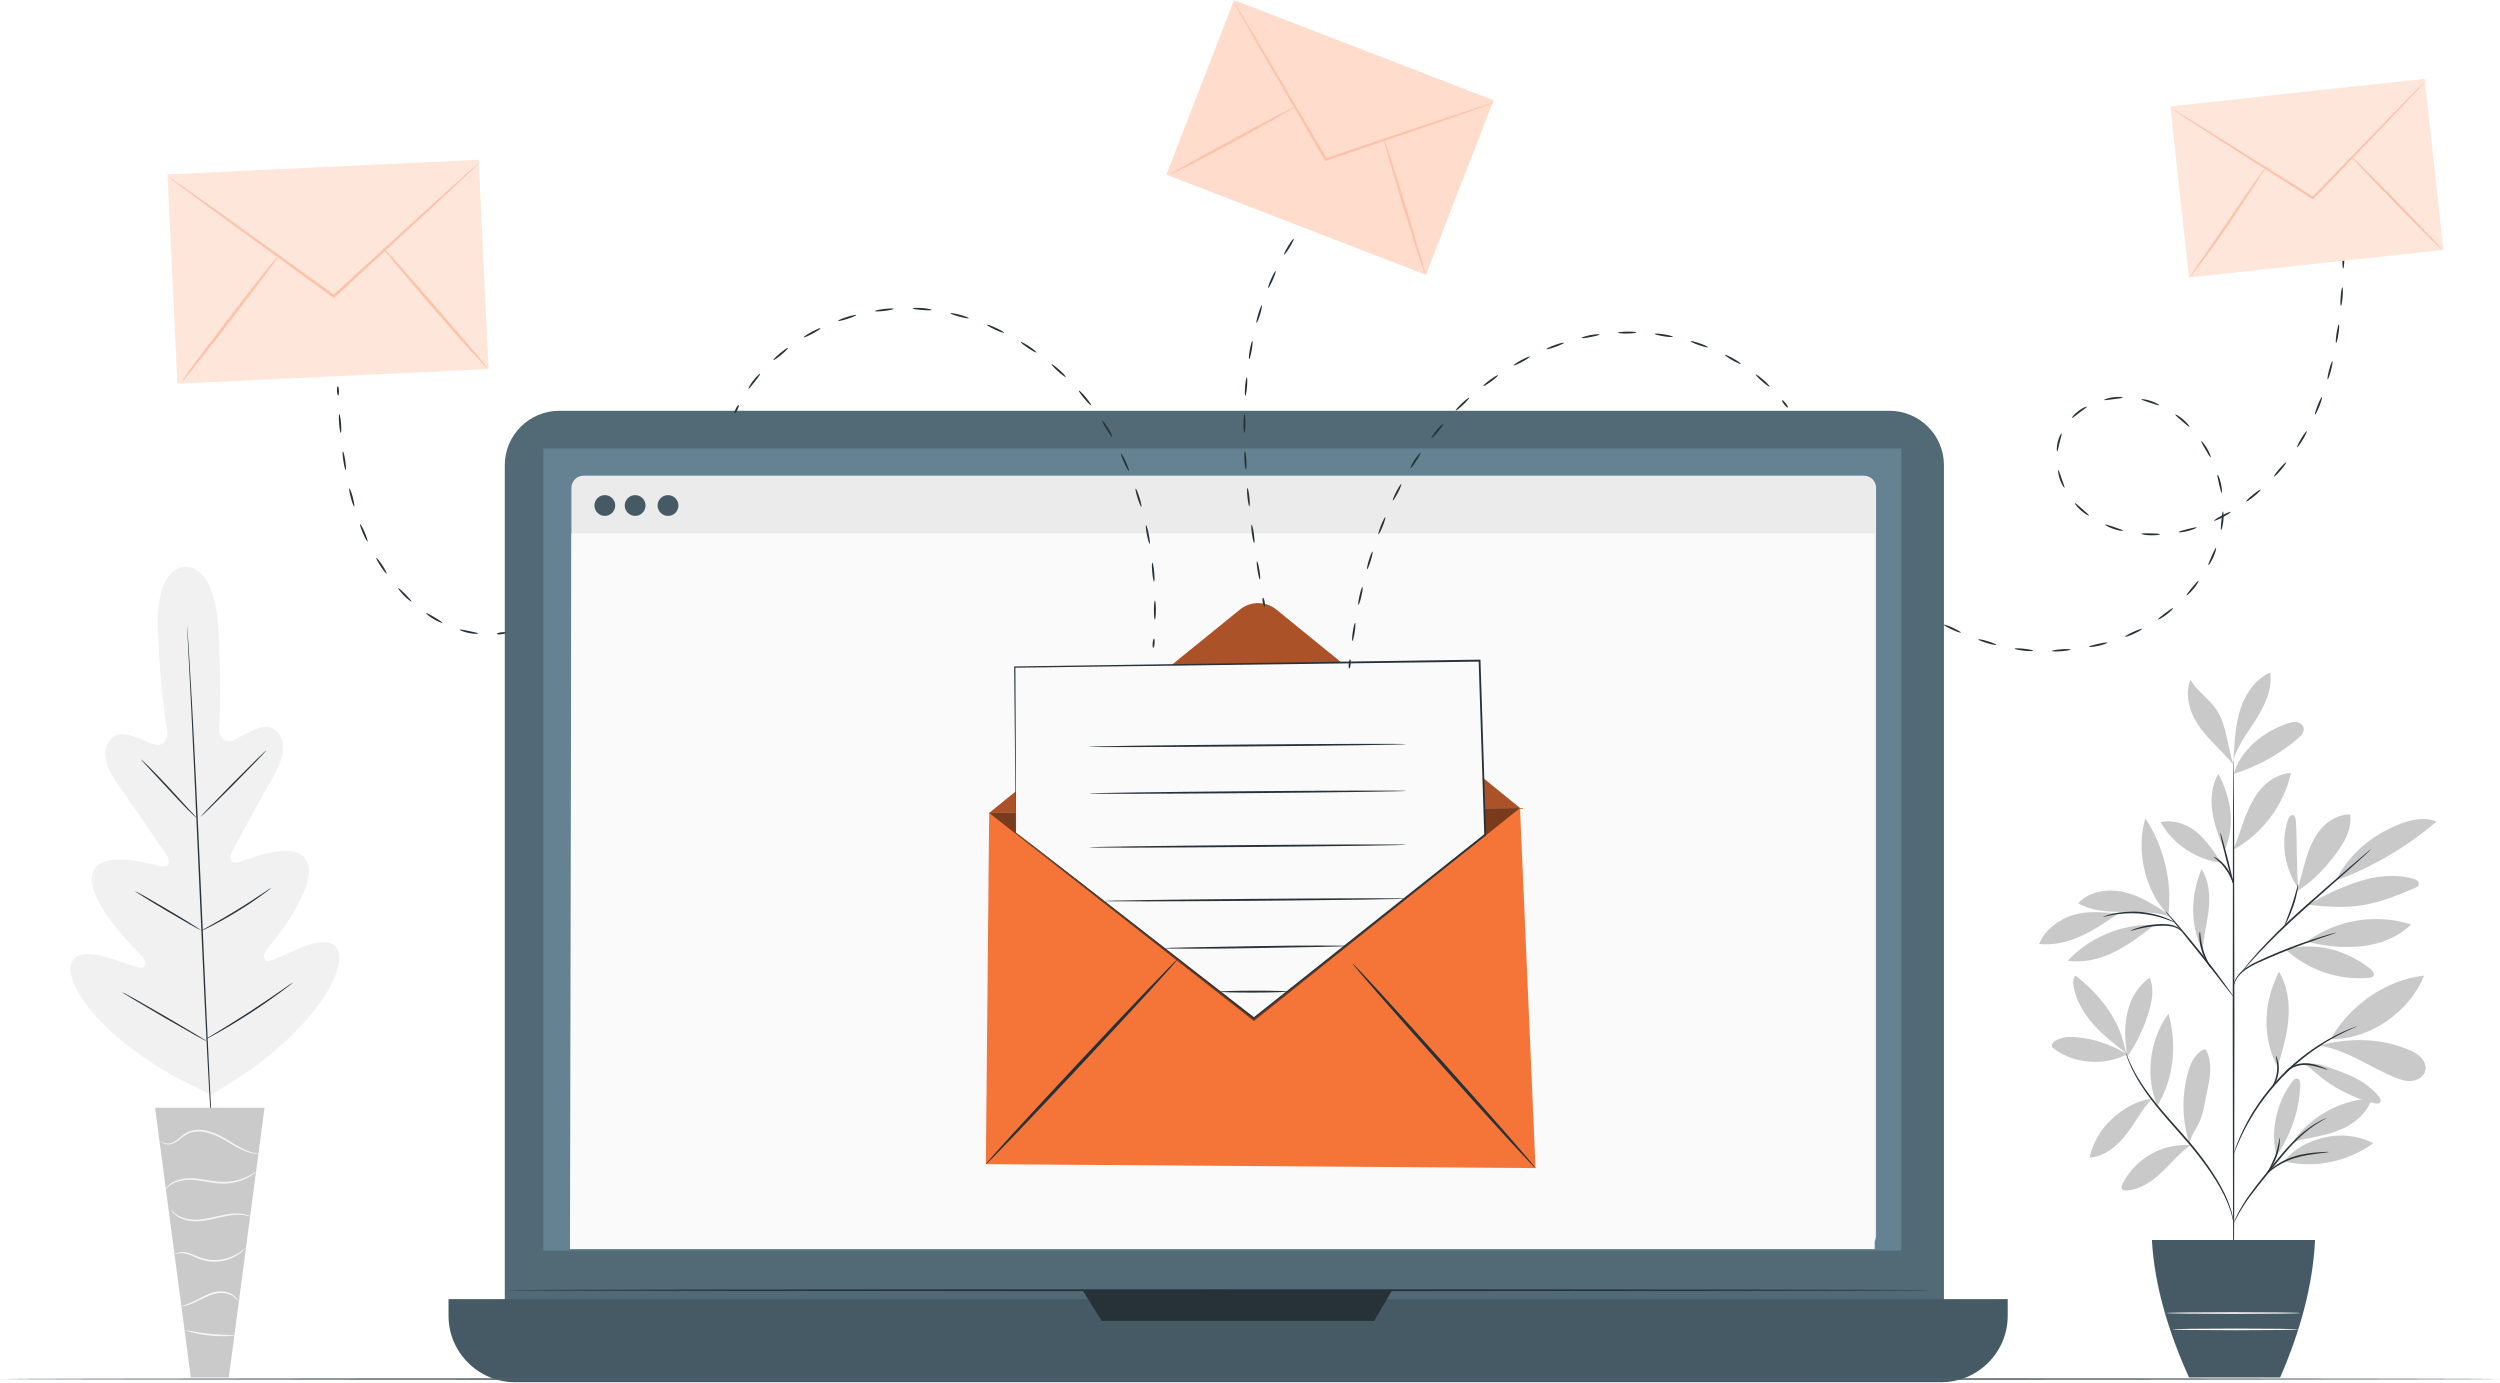 <svg width="461" height="255" viewBox="0 0 461 255" fill="none" xmlns="http://www.w3.org/2000/svg">
<path d="M34.083 104.538C34.083 104.538 28.616 104.145 29.12 116.376C29.624 128.608 30.873 135.13 30.873 135.13C30.873 135.13 30.715 137.843 28.61 137.313C26.505 136.782 22.543 134.138 20.59 136.114C18.561 138.16 19.285 141.3 21.97 144.999C24.662 148.697 30.259 157.01 30.763 157.767C31.26 158.504 31.453 159.895 29.962 159.764C28.471 159.633 18.395 156.224 17.063 161.094C15.731 165.963 24.924 175.033 25.911 176.045C26.898 177.058 26.953 177.691 26.553 178.304C26.152 178.917 22.874 177.45 19.969 176.603C17.063 175.749 13.543 175.274 13.012 178.146C12.48 181.018 16.525 189.427 31.688 198.256L38.983 201.892L45.884 197.498C60.088 187.195 63.269 178.428 62.455 175.625C61.634 172.822 58.183 173.648 55.381 174.785C52.579 175.921 49.459 177.705 49.004 177.14C48.541 176.569 48.535 175.928 49.411 174.826C50.288 173.724 58.528 163.779 56.713 159.069C54.898 154.358 45.215 158.752 43.745 159.034C42.275 159.317 42.33 157.919 42.751 157.127C43.179 156.328 47.913 147.492 50.218 143.545C52.524 139.599 52.931 136.404 50.702 134.572C48.555 132.802 44.883 135.825 42.841 136.562C40.798 137.299 40.37 134.62 40.37 134.62C40.37 134.62 40.963 128.008 40.239 115.791C39.514 103.567 33.986 104.551 33.986 104.551" fill="#F1F1F1"/>
<path d="M34.518 115.495C34.518 115.495 34.531 115.584 34.545 115.75C34.559 115.929 34.58 116.177 34.6 116.5C34.649 117.175 34.711 118.146 34.794 119.386C34.959 121.893 35.173 125.529 35.422 130.019C35.919 139 36.505 151.41 37.106 165.116C37.706 178.828 38.258 191.238 38.707 200.218C38.935 204.702 39.121 208.331 39.252 210.852C39.314 212.099 39.362 213.07 39.397 213.745C39.411 214.068 39.418 214.316 39.425 214.495C39.425 214.667 39.425 214.75 39.425 214.75C39.425 214.75 39.411 214.66 39.397 214.495C39.383 214.316 39.362 214.068 39.342 213.745C39.294 213.07 39.231 212.099 39.149 210.859C38.983 208.352 38.769 204.716 38.52 200.225C38.024 191.245 37.437 178.834 36.837 165.122C36.236 151.417 35.684 139.007 35.235 130.026C35.008 125.543 34.821 121.913 34.69 119.393C34.628 118.146 34.58 117.175 34.545 116.5C34.531 116.177 34.525 115.929 34.518 115.75C34.518 115.577 34.518 115.495 34.518 115.495Z" fill="#263238"/>
<path d="M25.98 140.026C25.98 140.026 26.153 140.15 26.436 140.405C26.719 140.66 27.112 141.039 27.595 141.514C28.555 142.464 29.852 143.814 31.253 145.329C32.627 146.824 33.862 148.18 34.821 149.227C35.249 149.689 35.608 150.081 35.905 150.405C36.16 150.68 36.298 150.839 36.285 150.853C36.271 150.866 36.112 150.735 35.829 150.481C35.546 150.226 35.153 149.847 34.676 149.365C33.724 148.401 32.447 147.037 31.046 145.522C29.666 144.034 28.417 142.691 27.451 141.652C27.023 141.19 26.657 140.804 26.36 140.481C26.105 140.205 25.967 140.04 25.98 140.026Z" fill="#263238"/>
<path d="M37.002 150.612C36.947 150.556 39.617 147.767 42.958 144.386C46.305 140.997 49.059 138.304 49.114 138.353C49.169 138.408 46.505 141.197 43.158 144.579C39.811 147.96 37.057 150.66 37.002 150.612Z" fill="#263238"/>
<path d="M36.975 171.706C36.975 171.706 37.147 171.576 37.485 171.383C37.872 171.162 38.348 170.901 38.914 170.584C40.115 169.909 41.778 168.972 43.572 167.87C45.367 166.775 46.961 165.728 48.107 164.957C48.645 164.599 49.094 164.296 49.467 164.048C49.791 163.835 49.97 163.724 49.984 163.745C49.998 163.766 49.832 163.903 49.529 164.138C49.225 164.379 48.776 164.716 48.217 165.116C47.099 165.928 45.519 167.003 43.711 168.104C41.909 169.206 40.232 170.122 39.004 170.756C38.389 171.073 37.886 171.314 37.534 171.479C37.182 171.644 36.981 171.72 36.975 171.706Z" fill="#263238"/>
<path d="M24.89 164.324C24.89 164.324 25.076 164.392 25.394 164.558C25.711 164.723 26.16 164.978 26.719 165.288C27.83 165.914 29.355 166.803 31.025 167.795C32.703 168.786 34.207 169.702 35.291 170.377C35.836 170.715 36.271 170.99 36.567 171.19C36.864 171.39 37.023 171.5 37.016 171.52C37.009 171.534 36.83 171.452 36.512 171.286C36.195 171.121 35.746 170.866 35.187 170.556C34.076 169.93 32.551 169.041 30.881 168.049C29.203 167.058 27.699 166.142 26.615 165.467C26.07 165.129 25.635 164.854 25.338 164.654C25.042 164.454 24.883 164.344 24.89 164.324Z" fill="#263238"/>
<path d="M22.494 182.939C22.494 182.939 22.729 183.035 23.136 183.249C23.585 183.497 24.158 183.807 24.834 184.186C26.263 184.984 28.223 186.107 30.383 187.36C32.543 188.614 34.489 189.764 35.89 190.604C36.553 191.011 37.105 191.348 37.547 191.617C37.933 191.858 38.14 192.002 38.133 192.023C38.127 192.037 37.899 191.927 37.492 191.713C37.043 191.465 36.47 191.155 35.794 190.776C34.365 189.978 32.405 188.855 30.245 187.602C28.085 186.348 26.138 185.198 24.737 184.358C24.075 183.951 23.523 183.614 23.081 183.345C22.695 183.104 22.487 182.96 22.494 182.939Z" fill="#263238"/>
<path d="M37.816 191.699C37.816 191.699 38.031 191.534 38.452 191.272C38.914 190.99 39.514 190.632 40.225 190.198C41.723 189.289 43.786 188.022 46.023 186.568C48.266 185.115 50.26 183.745 51.696 182.746C52.379 182.271 52.952 181.872 53.4 181.562C53.808 181.286 54.035 181.142 54.042 181.155C54.056 181.169 53.849 181.348 53.462 181.651C53.076 181.954 52.517 182.388 51.806 182.905C50.398 183.945 48.417 185.343 46.167 186.803C43.925 188.263 41.84 189.502 40.315 190.37C39.549 190.804 38.928 191.141 38.493 191.369C38.058 191.596 37.816 191.713 37.803 191.699H37.816Z" fill="#263238"/>
<path d="M48.776 204.261H28.596L35.187 254.013H42.192L48.776 204.261Z" fill="#CACACA"/>
<path d="M29.645 210.377C29.645 210.377 29.665 210.446 29.755 210.556C29.838 210.659 29.997 210.797 30.245 210.9C30.721 211.107 31.563 211.127 32.378 210.638C33.192 210.191 33.903 209.309 34.993 208.917C36.077 208.504 37.416 208.579 38.706 208.992C40.011 209.392 41.136 210.053 42.164 210.666C43.192 211.272 44.131 211.816 44.973 212.167C45.808 212.532 46.54 212.698 47.044 212.767C47.299 212.801 47.492 212.808 47.63 212.808C47.761 212.808 47.837 212.808 47.837 212.794C47.851 212.725 46.698 212.739 45.07 211.961C44.255 211.589 43.337 211.031 42.323 210.411C41.308 209.784 40.149 209.103 38.81 208.689C37.485 208.262 36.056 208.187 34.89 208.648C34.31 208.869 33.82 209.213 33.413 209.557C32.999 209.895 32.633 210.218 32.26 210.453C31.522 210.928 30.749 210.948 30.293 210.79C29.831 210.632 29.679 210.356 29.651 210.384L29.645 210.377Z" fill="#F5F5F5"/>
<path d="M30.383 219.536C30.383 219.536 30.542 219.33 30.859 218.999C31.184 218.682 31.708 218.262 32.474 217.98C33.233 217.691 34.207 217.519 35.283 217.56C36.367 217.594 37.54 217.835 38.796 218.035C40.045 218.242 41.288 218.338 42.392 218.187C43.496 218.042 44.456 217.725 45.222 217.381C45.988 217.037 46.554 216.651 46.919 216.368C47.292 216.086 47.471 215.9 47.458 215.886C47.423 215.831 46.643 216.527 45.125 217.167C44.366 217.477 43.427 217.767 42.35 217.884C41.274 218.014 40.087 217.918 38.844 217.711C37.602 217.512 36.408 217.278 35.29 217.257C34.172 217.229 33.164 217.436 32.385 217.767C31.598 218.09 31.066 218.559 30.763 218.917C30.618 219.103 30.514 219.254 30.459 219.364C30.397 219.474 30.376 219.53 30.383 219.536Z" fill="#F5F5F5"/>
<path d="M46.491 224.44C46.491 224.44 46.312 224.302 45.932 224.151C45.56 223.999 44.987 223.848 44.262 223.793C43.538 223.738 42.675 223.779 41.736 223.937C40.798 224.089 39.783 224.35 38.727 224.571C37.671 224.791 36.65 224.943 35.725 224.908C34.8 224.874 33.979 224.674 33.337 224.392C32.039 223.82 31.577 222.994 31.529 223.049C31.515 223.056 31.605 223.262 31.867 223.572C32.129 223.882 32.578 224.275 33.24 224.598C33.896 224.922 34.745 225.156 35.711 225.204C36.677 225.26 37.726 225.108 38.796 224.888C39.866 224.66 40.867 224.392 41.791 224.226C42.709 224.061 43.551 223.992 44.255 224.013C45.67 224.061 46.478 224.488 46.498 224.426L46.491 224.44Z" fill="#F5F5F5"/>
<path d="M32.164 231.341C32.171 231.396 32.882 230.893 34.124 231.141C34.732 231.251 35.408 231.554 36.174 231.906C36.933 232.257 37.851 232.56 38.838 232.636C40.819 232.828 42.586 232.188 43.662 231.52C44.215 231.189 44.601 230.838 44.863 230.597C45.112 230.335 45.236 230.184 45.215 230.17C45.174 230.122 44.642 230.714 43.545 231.32C42.462 231.919 40.764 232.491 38.866 232.312C36.954 232.202 35.491 231.065 34.166 230.914C33.517 230.817 32.979 230.914 32.641 231.045C32.302 231.176 32.157 231.327 32.164 231.341Z" fill="#F5F5F5"/>
<path d="M33.289 240.893C33.289 240.927 33.965 240.927 34.973 240.562C35.988 240.225 37.244 239.447 38.707 238.868C39.445 238.586 40.177 238.414 40.853 238.421C41.523 238.421 42.123 238.586 42.579 238.813C43.503 239.275 43.773 239.929 43.828 239.888C43.842 239.888 43.8 239.715 43.635 239.461C43.469 239.206 43.165 238.875 42.689 238.607C42.22 238.338 41.585 238.138 40.86 238.118C40.136 238.097 39.356 238.269 38.596 238.558C37.078 239.164 35.863 239.963 34.89 240.342C33.931 240.755 33.282 240.838 33.296 240.893H33.289Z" fill="#F5F5F5"/>
<path d="M34.276 245.335C34.262 245.376 34.745 245.549 35.552 245.748C36.36 245.948 37.485 246.162 38.748 246.286C40.011 246.409 41.156 246.416 41.985 246.382C42.813 246.341 43.324 246.265 43.317 246.224C43.317 246.127 41.274 246.21 38.775 245.962C36.277 245.721 34.296 245.239 34.269 245.335H34.276Z" fill="#F5F5F5"/>
<path d="M392.241 194.41C389.495 192.69 386.352 191.609 383.121 191.28C381.634 191.126 380.005 191.173 378.807 192.073C378.551 192.261 378.309 192.549 378.363 192.858C378.403 193.087 378.599 193.255 378.787 193.396C382.495 196.223 388.108 196.579 392.241 194.41Z" fill="#C9C9C9"/>
<path d="M392.004 194.154C389.938 192.549 387.865 190.931 386.115 188.983C384.365 187.036 382.945 184.732 382.42 182.167C382.258 181.388 382.211 180.501 382.709 179.89C387.4 183.55 391.088 188.278 391.997 194.154" fill="#C9C9C9"/>
<path d="M392.192 194.376C391.835 191.811 391.714 189.178 392.3 186.66C392.892 184.141 394.265 181.73 396.419 180.293C397.233 182.187 396.883 184.363 396.311 186.344C395.429 189.4 394.043 192.308 392.226 194.927" fill="#C9C9C9"/>
<path d="M396.796 202.603C394.003 202.939 391.567 204.41 389.487 206.297C387.401 208.184 385.92 210.723 385.308 213.463C388.047 213.295 390.369 211.367 392.058 209.205C393.741 207.042 394.912 204.672 396.762 202.65" fill="#C9C9C9"/>
<path d="M397.792 203.919C395.544 198.392 396.359 191.723 399.872 186.895C401.46 192.543 400.881 198.923 397.792 203.919Z" fill="#C9C9C9"/>
<path d="M403.87 211.146C401.332 210.991 398.755 211.589 396.554 212.858C394.353 214.121 392.536 216.042 391.399 218.312C391.244 218.621 391.109 219.01 391.318 219.285C391.5 219.527 391.843 219.547 392.146 219.527C394.602 219.366 396.783 217.895 398.58 216.216C400.377 214.537 401.945 212.596 403.93 211.146" fill="#C9C9C9"/>
<path d="M403.681 210.75C402.376 206.572 402.295 202.026 403.453 197.808C403.91 196.142 404.678 194.39 406.219 193.604C406.353 193.537 406.501 193.476 406.643 193.53C406.771 193.577 406.851 193.711 406.912 193.839C407.464 194.987 407.619 196.283 407.565 197.553C407.511 198.822 407.242 200.071 406.979 201.314C406.495 203.611 406.232 206.082 404.974 208.063C404.671 208.533 404.408 209.044 404.173 209.547C403.93 210.051 403.93 210.226 403.715 210.629" fill="#C9C9C9"/>
<path d="M419.774 213.147C418.582 208.621 419.848 203.134 422.708 199.426C422.917 199.151 423.199 198.862 423.542 198.889C424.067 198.936 424.202 199.635 424.182 200.165C423.973 204.793 422.432 209.346 419.78 213.147" fill="#C9C9C9"/>
<path d="M421.227 214.134C426.739 215.565 433.058 214.175 437.641 210.803C434.922 209.426 431.726 209.037 428.758 209.715C425.79 210.394 423.077 211.717 421.227 214.134Z" fill="#C9C9C9"/>
<path d="M422.445 211.119C425.534 206.095 431.45 202.818 437.346 202.522C436.666 204.913 434.694 206.774 432.473 207.895C430.252 209.017 427.769 209.507 425.319 209.984C424.37 210.165 423.064 210.373 422.445 211.119Z" fill="#C9C9C9"/>
<path d="M420.082 196.498C420.917 193.644 421.758 190.756 421.987 187.795C422.216 184.833 421.792 181.73 420.251 179.185C417.37 184.752 417.074 191.253 419.995 196.801" fill="#C9C9C9"/>
<path d="M429.787 191.602C433.159 185.491 440.037 180.602 446.996 179.917C444.311 186.586 436.988 191.743 429.787 191.602Z" fill="#C9C9C9"/>
<path d="M427.661 192.798C432.689 193.564 436.976 196.767 441.673 198.708C442.676 199.124 443.76 199.453 444.843 199.312C445.92 199.171 446.983 198.453 447.226 197.392C447.428 196.512 447.024 195.578 446.391 194.934C445.759 194.289 444.924 193.886 444.089 193.543C438.975 191.414 433.483 191.367 428.092 192.657" fill="#C9C9C9"/>
<path d="M424.753 196.317C425.89 196.639 426.281 197.23 427.183 197.996C430.238 200.595 433.906 202.476 437.809 203.443C438.213 203.543 438.745 203.584 438.947 203.214C439.122 202.892 438.9 202.509 438.671 202.22C437.035 200.179 434.707 198.788 432.257 197.875C429.807 196.962 427.681 195.867 424.753 196.102" fill="#C9C9C9"/>
<path d="M421.469 175.068C425.554 178.876 431.315 180.83 436.881 180.3C437.137 180.273 437.412 180.232 437.581 180.051C437.971 179.628 437.5 178.977 437.049 178.627C432.52 175.101 427.028 173.637 421.462 175.068" fill="#C9C9C9"/>
<path d="M425.365 173.644C430.77 169.601 438.18 168.379 444.6 170.474C442.177 172.858 438.819 174.141 435.434 174.49C432.048 174.84 428.663 174.47 425.365 173.644Z" fill="#C9C9C9"/>
<path d="M423.818 163.879C423.374 159.366 423.663 155.8 423.347 151.267C423.32 150.904 423.246 150.467 422.903 150.34C422.432 150.159 422.034 150.736 421.88 151.22C420.534 155.397 421.267 160.192 423.811 163.778" fill="#C9C9C9"/>
<path d="M423.495 164.376C426.564 162.482 428.859 160.011 430.986 157.109C432.466 155.088 433.712 152.67 433.375 150.185C431.295 150.145 429.323 151.287 427.971 152.865C426.618 154.443 425.817 156.411 425.218 158.399C424.619 160.387 424.195 162.429 423.495 164.376Z" fill="#C9C9C9"/>
<path d="M430.851 162.334C437.581 159.85 443.861 156.156 449.292 151.482C447.091 150.595 444.567 151.126 442.366 152.012C437.332 154.04 433.227 157.459 430.757 162.281" fill="#C9C9C9"/>
<path d="M425.561 166.848C428.967 167.217 432.426 167.459 435.798 166.895C439.116 166.344 442.252 165.028 445.355 163.725C445.611 163.617 445.893 163.49 446.001 163.234C446.122 162.959 445.994 162.623 445.765 162.415C445.543 162.214 445.24 162.113 444.951 162.032C441.579 161.092 437.938 161.529 434.62 162.65C431.302 163.765 428.583 165.095 425.548 166.841" fill="#C9C9C9"/>
<path d="M406.125 175.222C403.803 170.541 403.951 165.088 405.957 160.266C407.37 162.415 407.538 165.148 407.282 167.701C407.027 170.259 406.246 172.885 406.192 175.457" fill="#C9C9C9"/>
<path d="M396.843 170.548C391.041 170.441 385.247 172.905 381.31 177.15C384.204 177.606 387.185 176.861 389.817 175.578C392.448 174.295 394.79 172.496 397.105 170.709" fill="#C9C9C9"/>
<path d="M390.611 168.466C387.778 168.238 385.045 167.889 382.32 168.721C379.594 169.554 377.11 171.448 376 174.067C378.652 174.363 381.344 173.705 383.773 172.603C386.203 171.502 388.417 169.977 390.611 168.466Z" fill="#C9C9C9"/>
<path d="M399.845 168.567C397.294 166.901 394.67 165.202 391.702 164.51C388.734 163.819 385.288 164.329 383.215 166.565C385.618 167.976 388.538 168.137 391.325 168.137C394.111 168.137 397.53 168.103 400.161 169.03" fill="#C9C9C9"/>
<path d="M399.858 168.701C395.497 164.423 393.841 156.747 395.598 150.904C399.03 156.102 400.565 162.516 399.858 168.701Z" fill="#C9C9C9"/>
<path d="M411.858 156.586C412.679 154.678 413.258 152.67 413.999 150.729C414.739 148.788 415.654 146.874 417.047 145.33C418.44 143.785 420.372 142.637 422.452 142.536C421.153 148.419 417.236 153.671 411.966 156.613" fill="#C9C9C9"/>
<path d="M409.685 159.111C408.326 157.244 406.751 154.705 404.907 153.308C403.063 151.911 400.653 151.065 398.405 151.602C400.7 155.692 405.028 158.574 409.692 159.111" fill="#C9C9C9"/>
<path d="M410.121 156.74C409.226 154.477 408.331 152.193 407.968 149.782C407.604 147.378 407.826 144.806 409.058 142.711C411.454 147.23 412.221 152.079 410.243 156.787" fill="#C9C9C9"/>
<path d="M411.878 142.717C413.237 138.238 417.343 134.94 421.778 133.429C422.337 133.241 422.929 133.08 423.514 133.167C424.1 133.255 424.672 133.658 424.793 134.235C424.955 134.994 424.322 135.679 423.73 136.183C420.277 139.131 416.212 141.367 411.871 142.717" fill="#C9C9C9"/>
<path d="M411.926 139.05C412.101 136.163 412.276 133.234 413.218 130.501C414.16 127.768 415.97 125.202 418.609 124C419.06 126.915 417.767 129.816 416.213 132.328C414.658 134.84 412.78 137.204 411.852 140.004" fill="#C9C9C9"/>
<path d="M411.858 141.038C410.734 137.774 410.62 133.631 408.661 130.783C407.295 128.795 405.101 127.439 403.923 125.336C403.142 127.304 403.378 129.568 404.199 131.522C405.02 133.476 406.373 135.155 407.82 136.7C409.267 138.244 410.512 139.406 411.858 141.038Z" fill="#C9C9C9"/>
<path d="M411.879 237.15C411.792 237.15 411.718 215.377 411.711 188.527C411.711 161.67 411.772 139.903 411.859 139.903C411.947 139.903 412.021 161.67 412.027 188.527C412.027 215.377 411.967 237.15 411.879 237.15Z" fill="#263238"/>
<path d="M430.946 171.938C430.946 171.938 430.656 172.066 430.125 172.247C429.532 172.449 428.779 172.704 427.87 173.006C425.965 173.651 423.354 174.591 420.514 175.753C417.701 176.955 415.056 177.936 413.541 179.238C412.788 179.883 412.357 180.582 412.142 181.085C411.926 181.596 411.886 181.911 411.859 181.905C411.845 181.905 411.852 181.824 411.866 181.676C411.893 181.529 411.926 181.314 412.027 181.045C412.209 180.508 412.633 179.762 413.393 179.077C414.154 178.386 415.211 177.768 416.415 177.204C417.627 176.639 418.966 176.055 420.386 175.471C423.233 174.309 425.864 173.402 427.796 172.805C428.758 172.502 429.546 172.287 430.084 172.14C430.629 171.999 430.932 171.932 430.939 171.952L430.946 171.938Z" fill="#263238"/>
<path d="M437.191 156.619C437.191 156.619 437.117 156.713 436.962 156.861C436.774 157.036 436.545 157.251 436.262 157.519C435.61 158.11 434.728 158.909 433.651 159.89C431.397 161.898 428.334 164.611 424.949 167.62C421.55 170.635 418.616 173.516 416.583 175.686C415.567 176.767 414.766 177.667 414.214 178.292C413.959 178.58 413.75 178.822 413.582 179.01C413.434 179.171 413.353 179.259 413.346 179.252C413.339 179.245 413.4 179.151 413.535 178.97C413.669 178.795 413.858 178.533 414.12 178.211C414.638 177.559 415.419 176.639 416.415 175.531C418.414 173.315 421.328 170.4 424.734 167.378C428.139 164.369 431.242 161.663 433.496 159.715C434.6 158.768 435.509 157.989 436.175 157.418C436.471 157.17 436.72 156.968 436.915 156.807C437.084 156.673 437.178 156.599 437.185 156.613L437.191 156.619Z" fill="#263238"/>
<path d="M421.288 170.682C421.2 170.642 421.907 169.01 422.614 166.942C423.327 164.873 423.663 163.134 423.751 163.147C423.832 163.154 423.63 164.954 422.91 167.042C422.553 168.09 422.163 169.003 421.853 169.662C421.543 170.313 421.321 170.703 421.281 170.682H421.288Z" fill="#263238"/>
<path d="M411.9 183.859C411.9 183.859 411.698 183.658 411.375 183.255C411.018 182.798 410.567 182.227 410.035 181.542C408.911 180.091 407.35 178.083 405.607 175.894C403.864 173.698 402.255 171.73 401.098 170.306C400.552 169.628 400.088 169.064 399.725 168.614C399.402 168.211 399.233 167.983 399.254 167.969C399.267 167.956 399.469 168.157 399.819 168.533C400.169 168.909 400.66 169.467 401.266 170.159C402.471 171.549 404.106 173.496 405.856 175.692C407.606 177.889 409.134 179.917 410.217 181.408C410.755 182.153 411.186 182.758 411.476 183.181C411.765 183.604 411.92 183.846 411.9 183.859Z" fill="#263238"/>
<path d="M407.719 178.506C407.665 178.56 406.555 177.244 405.969 175.236C405.538 173.819 405.518 172.529 405.572 171.938L405.713 171.952C405.653 172.207 405.606 172.335 405.579 172.335C405.552 172.335 405.552 172.187 405.579 171.932L405.72 171.945C405.774 172.529 405.861 173.778 406.279 175.155C406.844 177.096 407.813 178.466 407.726 178.52L407.719 178.506Z" fill="#263238"/>
<path d="M402.322 171.73C402.281 171.777 401.925 171.32 401.097 171.018C400.282 170.703 399.051 170.635 397.705 170.75C396.352 170.85 395.147 171.085 394.286 171.3C393.424 171.515 392.893 171.683 392.879 171.636C392.866 171.596 393.364 171.354 394.225 171.085C395.08 170.817 396.305 170.535 397.678 170.434C399.044 170.32 400.336 170.42 401.177 170.81C402.032 171.186 402.342 171.717 402.315 171.723L402.322 171.73Z" fill="#263238"/>
<path d="M401.044 170.091C401.017 170.138 400.33 169.809 399.173 169.413C398.015 169.017 396.359 168.6 394.502 168.453C392.638 168.312 390.942 168.48 389.737 168.694C388.532 168.909 387.799 169.138 387.785 169.084C387.785 169.064 387.953 168.99 388.283 168.876C388.606 168.755 389.091 168.614 389.697 168.48C390.908 168.204 392.631 168.003 394.529 168.144C396.427 168.291 398.103 168.755 399.253 169.212C399.832 169.44 400.29 169.648 400.593 169.816C400.896 169.984 401.064 170.078 401.05 170.098L401.044 170.091Z" fill="#263238"/>
<path d="M411.859 163.147C411.771 163.167 411.165 161.045 410.492 158.412C409.819 155.773 409.348 153.617 409.429 153.597C409.516 153.577 410.122 155.692 410.795 158.332C411.468 160.971 411.939 163.12 411.859 163.147Z" fill="#263238"/>
<path d="M411.945 163.147C411.851 163.181 411.461 161.764 410.431 160.313C409.428 158.835 408.156 158.09 408.203 158.016C408.217 157.983 408.574 158.11 409.065 158.459C409.556 158.802 410.169 159.379 410.694 160.132C411.757 161.636 412.026 163.14 411.952 163.147H411.945Z" fill="#263238"/>
<path d="M411.879 225.545C411.846 225.545 411.778 225.021 411.536 224.094C411.294 223.167 410.836 221.858 410.076 220.326C408.568 217.251 405.822 213.355 402.343 209.453C400.613 207.486 398.937 205.625 397.517 203.846C396.09 202.073 394.919 200.38 394.064 198.882C393.21 197.385 392.651 196.102 392.321 195.195C392.16 194.739 392.045 194.39 391.978 194.141C391.911 193.899 391.877 193.765 391.891 193.765C391.918 193.758 392.079 194.262 392.436 195.148C392.792 196.035 393.378 197.298 394.253 198.762C395.128 200.232 396.306 201.898 397.739 203.657C399.166 205.417 400.842 207.264 402.578 209.238C406.071 213.154 408.81 217.096 410.277 220.226C411.018 221.784 411.449 223.12 411.65 224.06C411.751 224.531 411.819 224.9 411.846 225.155C411.879 225.404 411.886 225.538 411.879 225.538V225.545Z" fill="#263238"/>
<path d="M429.107 206.129C429.107 206.129 428.791 206.317 428.205 206.633C427.627 206.955 426.806 207.459 425.863 208.177C424.921 208.896 423.871 209.843 422.788 210.978C421.711 212.113 420.594 213.436 419.463 214.853C417.195 217.694 415.068 220.206 413.803 222.214C413.157 223.208 412.686 224.047 412.383 224.638C412.073 225.222 411.912 225.558 411.885 225.545C411.878 225.545 411.905 225.451 411.966 225.29C412.033 225.128 412.127 224.887 412.268 224.584C412.544 223.973 412.989 223.114 413.614 222.099C414.846 220.044 416.953 217.499 419.221 214.658C420.358 213.241 421.482 211.918 422.586 210.776C423.69 209.641 424.766 208.701 425.736 208.003C426.705 207.298 427.553 206.821 428.152 206.525C428.448 206.377 428.697 206.283 428.858 206.216C429.02 206.149 429.107 206.122 429.114 206.129H429.107Z" fill="#263238"/>
<path d="M429.445 212.429C429.445 212.476 428.718 212.563 427.534 212.704C426.356 212.858 424.72 213.053 423.004 213.59C421.295 214.148 419.875 214.994 418.953 215.713C418.017 216.431 417.58 217.029 417.533 216.995C417.519 216.982 417.607 216.821 417.815 216.559C418.017 216.29 418.354 215.934 418.811 215.545C419.72 214.759 421.153 213.866 422.91 213.295C424.667 212.737 426.322 212.576 427.513 212.482C428.705 212.395 429.438 212.388 429.445 212.429Z" fill="#263238"/>
<path d="M418.097 216.304C417.996 216.25 418.857 214.934 419.524 213.174C420.15 211.394 420.298 209.836 420.405 209.85C420.446 209.85 420.446 210.246 420.372 210.87C420.298 211.495 420.15 212.361 419.813 213.275C419.477 214.188 419.039 214.954 418.709 215.484C418.366 216.015 418.131 216.324 418.09 216.297L418.097 216.304Z" fill="#263238"/>
<path d="M434.688 189.212C434.688 189.212 434.587 189.279 434.385 189.373C434.149 189.48 433.853 189.615 433.49 189.782C433.099 189.95 432.621 190.165 432.083 190.447C431.545 190.723 430.912 191.011 430.259 191.401C429.929 191.589 429.579 191.784 429.216 191.992C428.852 192.2 428.496 192.442 428.119 192.684C427.352 193.147 426.584 193.718 425.763 194.302C424.155 195.518 422.466 196.955 420.844 198.621C419.235 200.3 417.849 202.032 416.684 203.678C416.126 204.517 415.581 205.303 415.143 206.082C414.921 206.472 414.685 206.834 414.49 207.204C414.295 207.573 414.113 207.922 413.932 208.265C413.562 208.93 413.299 209.568 413.037 210.118C412.774 210.662 412.572 211.146 412.417 211.542C412.263 211.911 412.141 212.214 412.04 212.449C411.953 212.657 411.899 212.764 411.886 212.758C411.872 212.758 411.906 212.643 411.98 212.429C412.067 212.18 412.168 211.878 412.303 211.495C412.438 211.092 412.619 210.595 412.875 210.044C413.117 209.487 413.373 208.842 413.73 208.164C413.905 207.821 414.086 207.459 414.268 207.089C414.457 206.72 414.692 206.344 414.908 205.954C415.338 205.162 415.883 204.363 416.435 203.517C417.593 201.851 418.986 200.098 420.608 198.406C422.243 196.733 423.953 195.283 425.582 194.074C426.416 193.49 427.19 192.925 427.971 192.469C428.354 192.234 428.718 191.992 429.088 191.791C429.458 191.589 429.808 191.401 430.145 191.213C430.811 190.83 431.45 190.555 432.002 190.293C432.547 190.024 433.039 189.829 433.436 189.675C433.806 189.534 434.116 189.413 434.358 189.319C434.566 189.238 434.681 189.205 434.688 189.218V189.212Z" fill="#263238"/>
<path d="M421.052 198.332C421.052 198.332 421.173 197.801 421.799 197.217C422.411 196.639 423.522 196.102 424.821 196.062C426.113 196.028 427.237 196.391 427.997 196.68C428.765 196.982 429.215 197.224 429.202 197.264C429.182 197.311 428.704 197.136 427.93 196.895C427.156 196.66 426.059 196.344 424.834 196.377C423.616 196.418 422.559 196.881 421.947 197.385C421.321 197.889 421.099 198.359 421.052 198.332Z" fill="#263238"/>
<path d="M419.013 200.427C418.925 200.38 419.693 199.252 419.867 197.64C420.069 196.028 419.578 194.759 419.672 194.732C419.706 194.719 419.881 195.014 420.029 195.545C420.177 196.069 420.278 196.841 420.177 197.68C420.076 198.52 419.807 199.245 419.538 199.722C419.269 200.206 419.033 200.454 419.006 200.427H419.013Z" fill="#263238"/>
<path d="M396.81 228.661C397.281 236.982 399.791 245.444 403.654 254H420.459C424.148 245.531 426.483 237.083 426.9 228.661H396.81Z" fill="#455A64"/>
<path d="M424.181 242.126C424.181 242.214 418.649 242.281 411.824 242.281C405 242.281 399.468 242.214 399.468 242.126C399.468 242.039 405 241.972 411.824 241.972C418.649 241.972 424.181 242.039 424.181 242.126Z" fill="#FAFAFA"/>
<path d="M423.804 245.142C423.804 245.229 418.615 245.296 412.221 245.296C405.828 245.296 400.639 245.229 400.639 245.142C400.639 245.054 405.828 244.987 412.221 244.987C418.615 244.987 423.804 245.054 423.804 245.142Z" fill="#FAFAFA"/>
<path d="M348.407 75.75H103.138C97.584 75.75 93.082 80.243 93.082 85.784V240.838C93.082 246.38 97.584 250.872 103.138 250.872H348.407C353.961 250.872 358.463 246.38 358.463 240.838V85.784C358.463 80.243 353.961 75.75 348.407 75.75Z" fill="#526A76"/>
<path d="M82.709 239.557H370.223V242.622C370.223 249.385 364.723 254.88 357.938 254.88H94.994C88.216 254.88 82.709 249.392 82.709 242.622V239.557Z" fill="#455A64"/>
<path d="M350.595 82.706H100.204V230.59H350.595V82.706Z" fill="#648291"/>
<path d="M199.608 237.918L203.177 243.579H253.386L256.699 237.918H199.608Z" fill="#263238"/>
<path d="M107.624 87.713H343.694C344.943 87.713 345.95 88.725 345.95 89.965V227.863C345.95 229.109 344.936 230.115 343.694 230.115H107.624C106.375 230.115 105.367 229.103 105.367 227.863V89.965C105.367 88.718 106.382 87.713 107.624 87.713Z" fill="#EBEBEB"/>
<path d="M345.695 230.328H105.104L105.367 98.353H345.695V230.328Z" fill="#FAFAFA"/>
<path d="M125.098 93.215C125.098 94.276 124.235 95.13 123.179 95.13C122.123 95.13 121.261 94.269 121.261 93.215C121.261 92.162 122.123 91.301 123.179 91.301C124.235 91.301 125.098 92.162 125.098 93.215Z" fill="#455A64"/>
<path d="M113.449 93.215C113.449 94.276 112.586 95.13 111.53 95.13C110.474 95.13 109.611 94.269 109.611 93.215C109.611 92.162 110.474 91.301 111.53 91.301C112.586 91.301 113.449 92.162 113.449 93.215Z" fill="#455A64"/>
<path d="M119.038 93.215C119.038 94.276 118.176 95.13 117.12 95.13C116.064 95.13 115.201 94.269 115.201 93.215C115.201 92.162 116.064 91.301 117.12 91.301C118.176 91.301 119.038 92.162 119.038 93.215Z" fill="#455A64"/>
<path d="M356.178 237.918C356.178 238.014 297.28 238.09 224.634 238.09C151.987 238.09 93.075 238.014 93.075 237.918C93.075 237.821 151.967 237.746 224.634 237.746C297.301 237.746 356.178 237.821 356.178 237.918Z" fill="#263238"/>
<path d="M182.402 149.909L280.288 149L283.152 215.397L181.795 214.674L182.402 149.909Z" fill="#F57539"/>
<path d="M182.402 149.909L228.65 112.409C230.61 110.819 233.412 110.825 235.372 112.416L280.288 149" fill="#F57539"/>
<g opacity="0.3">
<path d="M182.402 149.909L228.65 112.409C230.61 110.819 233.412 110.825 235.372 112.416L280.288 149" fill="black"/>
</g>
<path d="M181.795 214.674C181.671 214.557 189.491 206.004 199.256 195.57C209.022 185.129 217.042 176.761 217.159 176.878C217.283 176.996 209.464 185.542 199.698 195.983C189.932 206.417 181.92 214.784 181.795 214.674Z" fill="#263238"/>
<path d="M283.152 215.397C283.028 215.508 275.381 207.161 266.071 196.747C256.761 186.334 249.314 177.808 249.438 177.698C249.562 177.588 257.209 185.935 266.52 196.348C275.83 206.754 283.277 215.287 283.152 215.397Z" fill="#263238"/>
<g opacity="0.5">
<path d="M280.288 149L231.217 188.283L182.402 149.909" fill="black"/>
</g>
<path d="M187.344 153.525L187.123 123.022L272.834 121.831L273.869 153.931L231.211 187.767L187.344 153.525Z" fill="#FAFAFA"/>
<path d="M187.344 153.525C187.344 153.525 187.627 153.731 188.158 154.131C188.69 154.544 189.477 155.143 190.498 155.928C192.548 157.512 195.543 159.833 199.367 162.801C207.02 168.752 217.987 177.285 231.307 187.643H231.128C243.413 177.884 257.989 166.307 273.766 153.78L273.697 153.924C273.497 147.802 273.29 141.376 273.083 134.84C272.945 130.44 272.8 126.094 272.662 121.831L272.841 122.003C238.305 122.457 207.842 122.857 187.13 123.126L187.24 123.008C187.282 132.602 187.316 140.219 187.344 145.446C187.344 148.056 187.351 150.067 187.358 151.438C187.358 152.113 187.358 152.629 187.358 152.988C187.358 153.339 187.344 153.518 187.344 153.518C187.344 153.518 187.33 153.346 187.323 153.001C187.323 152.65 187.309 152.134 187.296 151.465C187.282 150.102 187.254 148.091 187.227 145.488C187.178 140.247 187.102 132.616 187.013 123.008V122.891H187.123C207.828 122.588 238.292 122.141 272.827 121.638H273V121.81C273.138 126.073 273.276 130.419 273.421 134.82C273.628 141.355 273.835 147.781 274.035 153.903V153.993L273.966 154.048C258.182 166.555 243.592 178.118 231.293 187.863L231.204 187.939L231.114 187.87C217.815 177.457 206.855 168.869 199.215 162.884C195.412 159.895 192.437 157.554 190.408 155.956C189.408 155.164 188.635 154.551 188.11 154.138C187.592 153.724 187.337 153.511 187.337 153.511L187.344 153.525Z" fill="#263238"/>
<path d="M259.321 137.223C259.321 137.32 246.215 137.512 230.051 137.643C213.881 137.774 200.774 137.802 200.774 137.705C200.774 137.609 213.881 137.416 230.051 137.285C246.215 137.154 259.328 137.127 259.328 137.223H259.321Z" fill="#263238"/>
<path d="M259.335 145.839C259.335 145.935 246.229 146.128 230.066 146.259C213.895 146.39 200.789 146.417 200.789 146.321C200.789 146.225 213.895 146.032 230.066 145.901C246.229 145.77 259.342 145.742 259.342 145.839H259.335Z" fill="#263238"/>
<path d="M259.356 155.77C259.356 155.866 246.25 156.059 230.086 156.19C213.916 156.321 200.81 156.348 200.81 156.252C200.81 156.156 213.916 155.963 230.086 155.832C246.25 155.701 259.363 155.673 259.363 155.77H259.356Z" fill="#263238"/>
<path d="M259.376 165.701C259.376 165.797 246.87 165.983 231.452 166.107C216.027 166.231 203.521 166.252 203.521 166.155C203.521 166.059 216.02 165.873 231.452 165.749C246.877 165.625 259.383 165.604 259.383 165.701H259.376Z" fill="#263238"/>
<path d="M248.437 174.44C248.437 174.44 248.32 174.468 248.092 174.482C247.823 174.496 247.498 174.509 247.105 174.523C246.194 174.544 244.972 174.578 243.482 174.613C240.376 174.668 236.173 174.744 231.535 174.826C226.869 174.916 222.646 174.943 219.581 174.936C218.091 174.929 216.869 174.916 215.958 174.916C215.565 174.909 215.24 174.895 214.971 174.888C214.743 174.881 214.626 174.867 214.626 174.854C214.626 174.84 214.743 174.826 214.971 174.812C215.24 174.799 215.565 174.785 215.958 174.771C216.869 174.75 218.091 174.716 219.581 174.682C222.687 174.626 226.89 174.551 231.528 174.468C236.194 174.379 240.417 174.351 243.475 174.358C244.965 174.365 246.187 174.379 247.098 174.379C247.491 174.385 247.816 174.399 248.085 174.406C248.313 174.413 248.43 174.427 248.43 174.44H248.437Z" fill="#263238"/>
<path d="M237.416 182.843C237.416 182.939 234.62 183.029 231.177 183.035C227.726 183.042 224.938 182.967 224.938 182.87C224.938 182.774 227.733 182.684 231.177 182.677C234.62 182.67 237.416 182.746 237.416 182.843Z" fill="#263238"/>
<path d="M461 254.295C461 254.391 357.793 254.474 230.514 254.474C103.234 254.474 0 254.391 0 254.295C0 254.199 103.186 254.116 230.514 254.116C357.842 254.116 461 254.199 461 254.295Z" fill="#4F5E65"/>
<path d="M248.969 121.562C249.065 121.576 249.107 121.962 249.065 122.437C249.017 122.912 248.9 123.284 248.803 123.277C248.706 123.27 248.665 122.878 248.706 122.402C248.755 121.927 248.872 121.555 248.969 121.562Z" fill="#263238"/>
<path d="M249.887 114.854C249.984 114.868 249.949 115.633 249.811 116.555C249.673 117.478 249.473 118.215 249.376 118.201C249.28 118.188 249.314 117.43 249.452 116.5C249.59 115.577 249.79 114.841 249.887 114.854Z" fill="#263238"/>
<path d="M251.24 108.222C251.336 108.243 251.253 109 251.046 109.916C250.846 110.825 250.598 111.549 250.501 111.528C250.404 111.507 250.487 110.75 250.694 109.834C250.894 108.918 251.143 108.195 251.24 108.222Z" fill="#263238"/>
<path d="M253.082 101.707C253.179 101.735 253.034 102.485 252.765 103.381C252.496 104.276 252.199 104.978 252.102 104.951C252.006 104.923 252.151 104.173 252.42 103.277C252.689 102.382 252.986 101.679 253.082 101.707Z" fill="#263238"/>
<path d="M255.449 95.364C255.539 95.405 255.332 96.135 254.987 97.003C254.642 97.871 254.283 98.546 254.193 98.511C254.104 98.477 254.304 97.74 254.656 96.872C255.001 95.998 255.36 95.33 255.449 95.364Z" fill="#263238"/>
<path d="M258.389 89.269C258.479 89.317 258.203 90.026 257.775 90.853C257.347 91.679 256.933 92.32 256.843 92.278C256.753 92.237 257.029 91.528 257.457 90.695C257.885 89.861 258.299 89.221 258.389 89.269Z" fill="#263238"/>
<path d="M261.937 83.498C262.02 83.553 261.661 84.228 261.144 84.999C260.647 85.791 260.17 86.383 260.088 86.335C260.005 86.287 260.343 85.598 260.847 84.806C261.371 84.028 261.861 83.443 261.944 83.498H261.937Z" fill="#263238"/>
<path d="M266.119 78.167C266.195 78.236 265.767 78.87 265.174 79.586C264.58 80.302 264.028 80.832 263.952 80.77C263.876 80.709 264.297 80.075 264.898 79.352C265.498 78.629 266.043 78.098 266.119 78.167Z" fill="#263238"/>
<path d="M270.895 73.367C270.957 73.443 270.467 74.021 269.784 74.662C269.108 75.302 268.5 75.764 268.431 75.695C268.362 75.626 268.859 75.047 269.542 74.4C270.226 73.753 270.833 73.291 270.895 73.367Z" fill="#263238"/>
<path d="M276.237 69.194C276.292 69.276 275.726 69.786 274.974 70.337C274.222 70.888 273.559 71.273 273.497 71.191C273.435 71.115 274.001 70.598 274.76 70.047C275.519 69.49 276.182 69.111 276.237 69.194Z" fill="#263238"/>
<path d="M282.09 65.764C282.131 65.853 281.503 66.287 280.682 66.728C279.86 67.169 279.156 67.465 279.101 67.375C279.053 67.293 279.681 66.859 280.509 66.411C281.337 65.964 282.041 65.674 282.09 65.764Z" fill="#263238"/>
<path d="M288.37 63.215C288.398 63.312 287.714 63.642 286.838 63.959C285.961 64.276 285.223 64.462 285.181 64.366C285.14 64.276 285.83 63.939 286.714 63.622C287.597 63.298 288.342 63.119 288.37 63.215Z" fill="#263238"/>
<path d="M294.968 61.687C294.981 61.783 294.25 61.983 293.332 62.141C292.421 62.334 291.662 62.41 291.641 62.313C291.62 62.217 292.345 61.983 293.27 61.79C294.195 61.632 294.961 61.59 294.975 61.687H294.968Z" fill="#263238"/>
<path d="M301.738 61.308C301.738 61.404 300.979 61.494 300.047 61.508C299.116 61.522 298.357 61.446 298.35 61.349C298.35 61.253 299.102 61.163 300.04 61.15C300.979 61.136 301.745 61.212 301.738 61.308Z" fill="#263238"/>
<path d="M308.474 62.1C308.454 62.196 307.688 62.155 306.77 62.01C305.852 61.859 305.113 61.659 305.12 61.563C305.134 61.466 305.893 61.508 306.825 61.652C307.757 61.804 308.488 62.003 308.467 62.1H308.474Z" fill="#263238"/>
<path d="M314.969 64.035C314.934 64.124 314.189 63.952 313.306 63.649C312.422 63.346 311.732 63.023 311.76 62.926C311.787 62.83 312.533 63.002 313.423 63.312C314.313 63.622 315.003 63.946 314.969 64.035Z" fill="#263238"/>
<path d="M321.008 67.107C320.952 67.189 320.255 66.886 319.448 66.425C318.64 65.964 318.019 65.516 318.061 65.433C318.102 65.351 318.806 65.654 319.62 66.115C320.442 66.583 321.056 67.024 321.008 67.107Z" fill="#263238"/>
<path d="M326.322 71.301C326.253 71.37 325.625 70.929 324.928 70.316C324.231 69.703 323.713 69.145 323.769 69.062C323.831 68.987 324.452 69.421 325.163 70.047C325.874 70.667 326.391 71.225 326.322 71.301Z" fill="#263238"/>
<path d="M329.676 75.158C329.594 75.213 329.297 74.958 329.007 74.586C328.717 74.214 328.545 73.856 328.62 73.794C328.696 73.732 329 73.987 329.29 74.366C329.587 74.744 329.759 75.096 329.676 75.158Z" fill="#263238"/>
<path d="M361.589 116.652C361.548 116.741 360.816 116.493 359.947 116.087C359.077 115.688 358.415 115.288 358.456 115.199C358.497 115.109 359.236 115.364 360.099 115.763C360.961 116.163 361.624 116.562 361.589 116.652Z" fill="#263238"/>
<path d="M368.104 118.911C368.083 119.007 367.317 118.856 366.399 118.58C365.481 118.298 364.77 118.002 364.805 117.905C364.839 117.809 365.599 117.96 366.51 118.236C367.414 118.511 368.131 118.814 368.104 118.911Z" fill="#263238"/>
<path d="M374.917 119.992C374.917 120.088 374.137 120.088 373.184 119.985C372.232 119.882 371.473 119.716 371.487 119.62C371.5 119.524 372.28 119.524 373.219 119.627C374.157 119.73 374.917 119.896 374.917 119.992Z" fill="#263238"/>
<path d="M381.804 119.778C381.818 119.875 381.052 120.013 380.099 120.088C379.147 120.157 378.367 120.137 378.367 120.04C378.367 119.944 379.126 119.806 380.072 119.73C381.017 119.661 381.79 119.682 381.804 119.778Z" fill="#263238"/>
<path d="M388.581 118.511C388.609 118.608 387.877 118.869 386.946 119.097C386.007 119.296 385.234 119.358 385.213 119.262C385.193 119.159 385.938 118.945 386.863 118.745C387.781 118.518 388.547 118.415 388.574 118.511H388.581Z" fill="#263238"/>
<path d="M394.986 115.977C395.034 116.066 394.365 116.459 393.495 116.858C392.626 117.258 391.887 117.506 391.853 117.416C391.818 117.327 392.488 116.927 393.344 116.535C394.206 116.142 394.938 115.894 394.986 115.977Z" fill="#263238"/>
<path d="M400.707 112.141C400.77 112.217 400.231 112.781 399.465 113.36C398.699 113.938 398.002 114.296 397.954 114.214C397.899 114.131 398.492 113.642 399.251 113.071C400.01 112.499 400.638 112.065 400.707 112.141Z" fill="#263238"/>
<path d="M405.401 107.113C405.484 107.168 405.097 107.85 404.483 108.587C403.869 109.324 403.275 109.834 403.206 109.765C403.13 109.696 403.607 109.083 404.207 108.36C404.807 107.63 405.318 107.051 405.401 107.113Z" fill="#263238"/>
<path d="M408.631 101.053C408.721 101.087 408.541 101.845 408.148 102.719C407.754 103.594 407.313 104.241 407.223 104.193C407.133 104.145 407.437 103.436 407.816 102.575C408.203 101.714 408.527 101.018 408.624 101.053H408.631Z" fill="#263238"/>
<path d="M409.908 94.317C410.004 94.317 410.087 95.095 409.984 96.053C409.887 97.01 409.645 97.761 409.556 97.74C409.459 97.719 409.535 96.955 409.625 96.018C409.721 95.082 409.804 94.317 409.901 94.317H409.908Z" fill="#263238"/>
<path d="M408.914 87.527C409.003 87.499 409.321 88.215 409.535 89.152C409.749 90.089 409.776 90.874 409.68 90.881C409.583 90.894 409.397 90.144 409.183 89.228C408.976 88.312 408.817 87.554 408.914 87.527Z" fill="#263238"/>
<path d="M405.911 81.349C405.987 81.294 406.512 81.879 406.995 82.713C407.478 83.539 407.74 84.283 407.65 84.324C407.561 84.366 407.16 83.711 406.684 82.892C406.208 82.079 405.835 81.404 405.911 81.349Z" fill="#263238"/>
<path d="M401.122 76.439C401.177 76.356 401.867 76.742 402.592 77.368C403.323 77.995 403.8 78.622 403.724 78.691C403.648 78.76 403.068 78.257 402.357 77.644C401.646 77.024 401.067 76.528 401.122 76.439Z" fill="#263238"/>
<path d="M394.862 73.642C394.883 73.546 395.67 73.622 396.588 73.925C397.506 74.228 398.182 74.634 398.141 74.717C398.099 74.806 397.374 74.558 396.477 74.262C395.58 73.966 394.849 73.739 394.869 73.642H394.862Z" fill="#263238"/>
<path d="M388.022 73.753C387.995 73.656 388.733 73.374 389.692 73.257C390.652 73.133 391.439 73.209 391.439 73.305C391.439 73.408 390.672 73.484 389.741 73.608C388.809 73.725 388.05 73.849 388.022 73.753Z" fill="#263238"/>
<path d="M382.073 77.079C382.004 77.017 382.473 76.377 383.253 75.791C384.026 75.206 384.765 74.916 384.813 74.999C384.861 75.089 384.22 75.509 383.474 76.074C382.722 76.638 382.156 77.141 382.08 77.072L382.073 77.079Z" fill="#263238"/>
<path d="M379.34 83.257C379.243 83.257 379.209 82.458 379.437 81.514C379.664 80.571 380.072 79.882 380.161 79.923C380.258 79.965 380.003 80.688 379.789 81.597C379.568 82.506 379.444 83.257 379.34 83.25V83.257Z" fill="#263238"/>
<path d="M380.686 89.937C380.603 89.985 380.161 89.324 379.844 88.408C379.526 87.492 379.464 86.707 379.554 86.686C379.658 86.666 379.871 87.403 380.182 88.291C380.486 89.18 380.776 89.889 380.679 89.937H380.686Z" fill="#263238"/>
<path d="M385.2 95.061C385.144 95.144 384.447 94.772 383.73 94.131C383.005 93.491 382.55 92.843 382.625 92.781C382.701 92.713 383.26 93.243 383.971 93.863C384.675 94.483 385.262 94.978 385.207 95.061H385.2Z" fill="#263238"/>
<path d="M391.466 97.857C391.446 97.953 390.666 97.85 389.755 97.54C388.844 97.23 388.167 96.831 388.209 96.741C388.25 96.652 388.982 96.893 389.872 97.196C390.762 97.499 391.494 97.754 391.466 97.85V97.857Z" fill="#263238"/>
<path d="M398.313 98.511C398.313 98.608 397.547 98.739 396.588 98.711C395.628 98.691 394.856 98.532 394.869 98.436C394.876 98.332 395.649 98.332 396.595 98.353C397.54 98.374 398.313 98.408 398.313 98.511Z" fill="#263238"/>
<path d="M405.076 97.258C405.111 97.347 404.393 97.671 403.461 97.912C402.529 98.153 401.75 98.208 401.736 98.112C401.715 98.016 402.46 97.802 403.378 97.568C404.296 97.334 405.049 97.168 405.076 97.265V97.258Z" fill="#263238"/>
<path d="M411.336 94.4C411.391 94.483 410.742 94.916 409.893 95.364C409.044 95.812 408.326 96.101 408.285 96.011C408.244 95.922 408.892 95.488 409.727 95.047C410.563 94.606 411.287 94.317 411.336 94.4Z" fill="#263238"/>
<path d="M416.864 90.295C416.933 90.371 416.388 90.922 415.643 91.528C414.904 92.134 414.255 92.561 414.193 92.478C414.138 92.396 414.683 91.845 415.415 91.246C416.146 90.646 416.795 90.219 416.864 90.295Z" fill="#263238"/>
<path d="M421.571 85.261C421.646 85.323 421.212 85.956 420.584 86.686C419.962 87.416 419.398 87.947 419.328 87.878C419.259 87.809 419.694 87.168 420.315 86.452C420.93 85.736 421.495 85.199 421.571 85.261Z" fill="#263238"/>
<path d="M425.361 79.517C425.45 79.565 425.119 80.268 424.629 81.087C424.132 81.907 423.67 82.527 423.587 82.472C423.504 82.416 423.835 81.714 424.318 80.901C424.809 80.089 425.271 79.469 425.361 79.517Z" fill="#263238"/>
<path d="M428.162 73.222C428.259 73.257 428.052 74.001 427.7 74.889C427.355 75.784 426.982 76.466 426.886 76.418C426.803 76.383 427.024 75.64 427.362 74.758C427.707 73.877 428.066 73.188 428.155 73.222H428.162Z" fill="#263238"/>
<path d="M430.088 66.618C430.185 66.638 430.067 67.403 429.826 68.333C429.584 69.255 429.315 69.986 429.218 69.951C429.122 69.924 429.239 69.159 429.481 68.236C429.722 67.32 429.991 66.59 430.088 66.618Z" fill="#263238"/>
<path d="M431.296 59.834C431.392 59.848 431.358 60.619 431.213 61.563C431.068 62.506 430.875 63.257 430.771 63.236C430.675 63.216 430.709 62.444 430.854 61.508C430.999 60.571 431.192 59.82 431.296 59.834Z" fill="#263238"/>
<path d="M431.93 52.981C432.027 52.981 432.055 53.76 431.979 54.71C431.91 55.66 431.772 56.425 431.668 56.411C431.571 56.404 431.544 55.626 431.62 54.683C431.689 53.739 431.827 52.975 431.93 52.981Z" fill="#263238"/>
<path d="M432.151 46.101C432.248 46.101 432.317 46.873 432.296 47.823C432.275 48.774 432.186 49.545 432.082 49.538C431.986 49.538 431.917 48.76 431.937 47.816C431.958 46.866 432.048 46.094 432.151 46.101Z" fill="#263238"/>
<path d="M432.103 39.214C432.199 39.214 432.296 39.979 432.31 40.936C432.324 41.887 432.255 42.658 432.158 42.658C432.061 42.658 431.965 41.887 431.951 40.936C431.937 39.986 432.006 39.214 432.103 39.214Z" fill="#263238"/>
<path d="M432 34.979C432.096 34.979 432.186 35.151 432.193 35.372C432.193 35.592 432.124 35.771 432.027 35.771C431.931 35.771 431.841 35.599 431.834 35.379C431.834 35.158 431.903 34.979 432 34.979Z" fill="#263238"/>
<path d="M447.121 14.53L400.211 19.615L403.646 51.172L450.557 46.086L447.121 14.53Z" fill="#FFE6DB"/>
<path d="M447.314 14.91C447.314 14.91 447.19 15.082 446.921 15.379C446.624 15.702 446.231 16.129 445.741 16.66C444.671 17.796 443.173 19.38 441.331 21.329C437.549 25.275 432.372 30.681 426.637 36.666L426.513 36.79L426.368 36.694C426.258 36.625 426.133 36.542 426.009 36.467C418.935 31.956 412.53 27.872 407.851 24.89C405.567 23.409 403.71 22.204 402.378 21.343C401.764 20.936 401.274 20.606 400.901 20.358C400.563 20.131 400.39 20 400.404 19.993C400.411 19.979 400.597 20.082 400.949 20.289C401.329 20.516 401.84 20.826 402.468 21.205C403.82 22.038 405.705 23.209 408.017 24.642C412.717 27.596 419.142 31.646 426.244 36.115C426.368 36.191 426.492 36.274 426.603 36.343L426.333 36.377C432.103 30.427 437.314 25.055 441.117 21.129C442.994 19.221 444.526 17.665 445.623 16.549C446.141 16.04 446.548 15.633 446.866 15.323C447.156 15.048 447.307 14.903 447.321 14.917L447.314 14.91Z" fill="#FFC2A8"/>
<path d="M403.834 51C403.738 50.931 406.795 46.776 410.66 41.032C414.532 35.289 417.748 30.688 417.845 30.757C417.941 30.826 414.884 35.53 411.019 41.273C407.147 47.01 403.931 51.069 403.834 51Z" fill="#FFC2A8"/>
<path d="M433.394 28.677C433.477 28.595 437.431 32.513 442.221 37.424C447.011 42.334 450.361 45.917 450.278 46C450.195 46.083 446.707 42.63 441.917 37.72C437.128 32.809 433.311 28.76 433.394 28.677Z" fill="#FFC2A8"/>
<path d="M232.895 110.212C232.991 110.199 233.136 110.564 233.219 111.032C233.302 111.5 233.281 111.893 233.185 111.914C233.088 111.934 232.943 111.562 232.86 111.094C232.777 110.626 232.798 110.233 232.895 110.212Z" fill="#263238"/>
<path d="M231.79 103.498C231.887 103.484 232.087 104.221 232.239 105.15C232.391 106.08 232.432 106.845 232.335 106.858C232.239 106.872 232.039 106.135 231.887 105.206C231.735 104.276 231.694 103.511 231.79 103.498Z" fill="#263238"/>
<path d="M230.803 96.762C230.9 96.748 231.086 97.492 231.217 98.422C231.349 99.352 231.376 100.116 231.273 100.13C231.169 100.144 230.99 99.4 230.859 98.47C230.727 97.54 230.7 96.769 230.803 96.762Z" fill="#263238"/>
<path d="M230.03 89.992C230.127 89.985 230.286 90.736 230.389 91.666C230.486 92.602 230.486 93.367 230.389 93.38C230.293 93.394 230.134 92.644 230.03 91.707C229.934 90.77 229.934 90.006 230.03 89.992Z" fill="#263238"/>
<path d="M229.554 83.202C229.65 83.202 229.775 83.952 229.83 84.889C229.885 85.826 229.844 86.59 229.747 86.597C229.65 86.604 229.526 85.846 229.471 84.91C229.416 83.973 229.457 83.202 229.554 83.202Z" fill="#263238"/>
<path d="M229.485 76.39C229.582 76.39 229.658 77.155 229.658 78.098C229.658 79.035 229.568 79.799 229.471 79.799C229.375 79.799 229.299 79.035 229.299 78.091C229.299 77.148 229.389 76.383 229.485 76.39Z" fill="#263238"/>
<path d="M229.913 69.6C230.01 69.614 230.03 70.378 229.948 71.308C229.872 72.244 229.727 72.995 229.63 72.988C229.533 72.988 229.513 72.217 229.596 71.28C229.671 70.344 229.816 69.586 229.913 69.6Z" fill="#263238"/>
<path d="M230.934 62.871C231.031 62.892 230.976 63.656 230.817 64.579C230.651 65.502 230.444 66.239 230.341 66.225C230.244 66.212 230.299 65.447 230.458 64.517C230.624 63.587 230.838 62.851 230.934 62.871Z" fill="#263238"/>
<path d="M232.681 56.287C232.777 56.322 232.632 57.072 232.37 57.968C232.101 58.863 231.804 59.572 231.714 59.545C231.618 59.517 231.756 58.766 232.032 57.864C232.301 56.962 232.598 56.253 232.687 56.287H232.681Z" fill="#263238"/>
<path d="M235.227 49.979C235.317 50.02 235.083 50.75 234.703 51.611C234.323 52.465 233.944 53.133 233.854 53.099C233.764 53.064 233.999 52.334 234.379 51.466C234.758 50.606 235.138 49.938 235.227 49.979Z" fill="#263238"/>
<path d="M238.554 44.035C238.637 44.09 238.313 44.786 237.829 45.585C237.346 46.384 236.884 46.997 236.794 46.948C236.704 46.9 237.029 46.205 237.519 45.399C238.009 44.593 238.471 43.98 238.554 44.035Z" fill="#263238"/>
<path d="M242.647 38.594C242.723 38.663 242.302 39.304 241.715 40.034C241.129 40.764 240.583 41.308 240.507 41.246C240.425 41.184 240.846 40.544 241.439 39.807C242.033 39.07 242.578 38.526 242.647 38.594Z" fill="#263238"/>
<path d="M247.498 33.808C247.56 33.884 247.049 34.455 246.359 35.089C245.669 35.723 245.048 36.177 244.979 36.108C244.91 36.039 245.421 35.468 246.118 34.827C246.815 34.187 247.436 33.732 247.498 33.808Z" fill="#263238"/>
<path d="M253.075 29.896C253.123 29.986 252.523 30.461 251.736 30.964C250.949 31.466 250.259 31.811 250.204 31.728C250.149 31.645 250.749 31.17 251.543 30.661C252.343 30.151 253.026 29.807 253.075 29.896Z" fill="#263238"/>
<path d="M259.286 27.107C259.314 27.203 258.637 27.555 257.761 27.892C256.891 28.23 256.146 28.436 256.104 28.347C256.063 28.257 256.746 27.906 257.63 27.562C258.513 27.217 259.251 27.017 259.286 27.107Z" fill="#263238"/>
<path d="M264.269 25.881C264.283 25.978 263.924 26.129 263.455 26.219C262.992 26.308 262.599 26.301 262.578 26.205C262.557 26.109 262.923 25.957 263.392 25.867C263.862 25.778 264.255 25.785 264.269 25.881Z" fill="#263238"/>
<path d="M227.559 0.021L215.086 32.209L262.94 50.674L275.412 18.486L227.559 0.021Z" fill="#FFDCCC"/>
<path d="M275.416 18.932C275.416 18.932 275.208 19.036 274.801 19.187C274.353 19.352 273.759 19.566 273.021 19.834C271.419 20.399 269.176 21.184 266.43 22.148C260.805 24.077 253.096 26.715 244.565 29.635L244.386 29.697L244.289 29.531C244.213 29.407 244.137 29.27 244.055 29.132C239.479 21.253 235.338 14.118 232.308 8.905C230.845 6.336 229.651 4.242 228.795 2.748C228.409 2.045 228.098 1.488 227.863 1.061C227.656 0.675 227.553 0.468 227.567 0.455C227.58 0.448 227.712 0.64 227.946 1.012C228.202 1.426 228.54 1.97 228.954 2.651C229.837 4.132 231.08 6.198 232.598 8.733C235.655 13.932 239.838 21.04 244.462 28.891C244.545 29.029 244.621 29.166 244.696 29.29L244.42 29.187C252.971 26.315 260.687 23.726 266.333 21.832C269.101 20.923 271.357 20.186 272.972 19.655C273.725 19.421 274.325 19.229 274.787 19.084C275.202 18.96 275.422 18.898 275.429 18.919L275.416 18.932Z" fill="#FFC2A8"/>
<path d="M215.809 32.11C215.747 32 220.334 29.524 226.946 25.902C233.557 22.286 238.961 19.442 239.024 19.559C239.086 19.669 233.778 22.692 227.167 26.315C220.555 29.931 215.871 32.227 215.809 32.11Z" fill="#FFC2A8"/>
<path d="M255.091 25.296C255.215 25.261 257.071 31.012 259.238 38.14C261.405 45.275 262.945 50.5 262.82 50.534C262.696 50.569 260.964 45.406 258.797 38.278C256.63 31.15 254.966 25.337 255.091 25.296Z" fill="#FFC2A8"/>
<path d="M212.797 117.754C212.893 117.754 212.942 118.153 212.907 118.628C212.866 119.104 212.755 119.482 212.659 119.475C212.562 119.469 212.514 119.076 212.548 118.601C212.59 118.126 212.7 117.747 212.797 117.754Z" fill="#263238"/>
<path d="M212.969 110.75C213.066 110.75 213.148 111.535 213.142 112.499C213.142 113.47 213.059 114.255 212.955 114.248C212.859 114.248 212.776 113.463 212.783 112.499C212.783 111.535 212.865 110.75 212.969 110.75Z" fill="#263238"/>
<path d="M212.493 103.759C212.59 103.746 212.742 104.524 212.832 105.488C212.921 106.452 212.914 107.244 212.811 107.251C212.714 107.251 212.562 106.487 212.473 105.522C212.383 104.565 212.39 103.773 212.493 103.759Z" fill="#263238"/>
<path d="M211.327 96.852C211.423 96.831 211.651 97.582 211.837 98.539C212.024 99.489 212.1 100.275 211.996 100.295C211.9 100.309 211.665 99.558 211.485 98.608C211.299 97.664 211.23 96.879 211.327 96.852Z" fill="#263238"/>
<path d="M209.415 90.109C209.512 90.075 209.822 90.798 210.112 91.728C210.402 92.657 210.561 93.429 210.464 93.456C210.367 93.484 210.057 92.761 209.767 91.838C209.477 90.915 209.318 90.144 209.415 90.109Z" fill="#263238"/>
<path d="M206.73 83.642C206.82 83.601 207.213 84.283 207.613 85.164C208.014 86.053 208.262 86.797 208.172 86.838C208.083 86.872 207.682 86.191 207.289 85.316C206.896 84.434 206.64 83.691 206.73 83.642Z" fill="#263238"/>
<path d="M203.245 77.561C203.328 77.506 203.825 78.126 204.343 78.945C204.84 79.779 205.171 80.495 205.088 80.55C204.998 80.598 204.529 79.965 204.039 79.138C203.521 78.326 203.162 77.623 203.245 77.568V77.561Z" fill="#263238"/>
<path d="M198.945 72.024C199.021 71.955 199.587 72.506 200.208 73.257C200.829 74.001 201.271 74.655 201.195 74.717C201.119 74.779 200.553 74.228 199.932 73.484C199.311 72.747 198.869 72.093 198.945 72.024Z" fill="#263238"/>
<path d="M193.907 67.155C193.97 67.079 194.611 67.548 195.329 68.195C196.054 68.849 196.585 69.428 196.509 69.504C196.44 69.572 195.805 69.111 195.088 68.463C194.37 67.816 193.838 67.231 193.907 67.155Z" fill="#263238"/>
<path d="M188.212 63.057C188.261 62.974 188.965 63.339 189.772 63.877C190.58 64.414 191.194 64.916 191.132 64.999C191.077 65.082 190.373 64.71 189.572 64.18C188.771 63.642 188.157 63.147 188.212 63.057Z" fill="#263238"/>
<path d="M181.961 59.882C181.995 59.793 182.748 60.047 183.631 60.454C184.514 60.86 185.198 61.26 185.149 61.349C185.101 61.439 184.356 61.184 183.479 60.778C182.603 60.371 181.919 59.972 181.961 59.882Z" fill="#263238"/>
<path d="M175.266 57.768C175.287 57.672 176.067 57.795 177.005 58.05C177.944 58.305 178.682 58.587 178.655 58.677C178.627 58.773 177.847 58.643 176.916 58.395C175.984 58.147 175.245 57.864 175.266 57.768Z" fill="#263238"/>
<path d="M168.309 56.88C168.309 56.783 169.102 56.742 170.075 56.797C171.049 56.9 171.822 57.059 171.808 57.155C171.794 57.251 171.007 57.251 170.048 57.155C169.088 57.1 168.309 56.976 168.309 56.88Z" fill="#263238"/>
<path d="M161.311 57.362C161.297 57.265 162.063 57.093 163.036 56.976C164.002 56.859 164.796 56.852 164.803 56.948C164.803 57.045 164.037 57.217 163.078 57.334C162.118 57.444 161.331 57.458 161.311 57.362Z" fill="#263238"/>
<path d="M154.534 59.159C154.5 59.07 155.225 58.753 156.156 58.457C157.088 58.16 157.861 58.002 157.882 58.099C157.909 58.195 157.185 58.505 156.26 58.801C155.342 59.09 154.569 59.255 154.534 59.159Z" fill="#263238"/>
<path d="M148.211 62.196C148.156 62.114 148.812 61.666 149.667 61.205C150.523 60.743 151.255 60.44 151.296 60.53C151.338 60.619 150.689 61.06 149.84 61.521C148.991 61.976 148.26 62.279 148.211 62.196Z" fill="#263238"/>
<path d="M142.607 66.404C142.538 66.335 143.09 65.771 143.843 65.144C144.595 64.517 145.251 64.076 145.306 64.159C145.368 64.242 144.816 64.8 144.071 65.419C143.332 66.032 142.676 66.473 142.607 66.404Z" fill="#263238"/>
<path d="M138.018 71.687C137.935 71.632 138.315 70.929 138.908 70.158C139.509 69.386 140.089 68.849 140.165 68.911C140.24 68.98 139.785 69.614 139.191 70.378C138.605 71.136 138.101 71.742 138.018 71.687Z" fill="#263238"/>
<path d="M135.457 76.239C135.368 76.198 135.457 75.819 135.671 75.385C135.878 74.951 136.12 74.641 136.21 74.689C136.299 74.737 136.203 75.116 135.996 75.543C135.789 75.97 135.547 76.28 135.457 76.239Z" fill="#263238"/>
<path d="M91.605 116.879C91.605 116.783 91.97 116.652 92.44 116.597C92.909 116.542 93.302 116.576 93.316 116.672C93.337 116.769 92.957 116.893 92.481 116.955C92.005 117.01 91.611 116.982 91.605 116.879Z" fill="#263238"/>
<path d="M84.772 116.108C84.799 116.011 85.558 116.17 86.483 116.363C87.408 116.555 88.167 116.714 88.153 116.817C88.147 116.913 87.353 116.913 86.407 116.714C85.462 116.514 84.737 116.197 84.772 116.108Z" fill="#263238"/>
<path d="M78.595 113.057C78.651 112.974 79.327 113.353 80.141 113.842C80.956 114.331 81.611 114.737 81.563 114.827C81.522 114.916 80.783 114.648 79.955 114.152C79.127 113.663 78.54 113.139 78.595 113.064V113.057Z" fill="#263238"/>
<path d="M73.454 108.456C73.529 108.387 74.095 108.918 74.765 109.593C75.434 110.268 75.952 110.839 75.89 110.908C75.828 110.984 75.186 110.522 74.51 109.841C73.833 109.159 73.378 108.518 73.454 108.456Z" fill="#263238"/>
<path d="M69.396 102.878C69.478 102.83 69.975 103.429 70.493 104.221C71.011 105.013 71.37 105.701 71.294 105.763C71.211 105.825 70.721 105.219 70.196 104.42C69.672 103.622 69.313 102.926 69.396 102.878Z" fill="#263238"/>
<path d="M66.414 96.659C66.504 96.624 66.883 97.306 67.256 98.174C67.629 99.049 67.856 99.785 67.766 99.834C67.677 99.875 67.297 99.2 66.924 98.318C66.545 97.437 66.317 96.693 66.414 96.659Z" fill="#263238"/>
<path d="M64.433 90.047C64.53 90.027 64.806 90.75 65.047 91.673C65.289 92.589 65.406 93.36 65.31 93.388C65.213 93.415 64.937 92.692 64.695 91.762C64.454 90.839 64.337 90.068 64.433 90.047Z" fill="#263238"/>
<path d="M63.232 83.25C63.329 83.236 63.529 83.987 63.667 84.93C63.812 85.874 63.846 86.645 63.75 86.666C63.653 86.686 63.46 85.929 63.315 84.985C63.17 84.042 63.136 83.263 63.232 83.25Z" fill="#263238"/>
<path d="M62.569 76.377C62.666 76.377 62.811 77.134 62.887 78.085C62.962 79.035 62.949 79.813 62.845 79.82C62.748 79.827 62.604 79.07 62.528 78.112C62.452 77.162 62.466 76.384 62.569 76.377Z" fill="#263238"/>
<path d="M62.28 71.211C62.376 71.211 62.48 71.59 62.501 72.065C62.521 72.54 62.459 72.926 62.362 72.933C62.266 72.933 62.162 72.554 62.142 72.079C62.121 71.604 62.183 71.218 62.28 71.211Z" fill="#263238"/>
<path d="M88.266 29.456L30.881 32.157L32.705 70.757L90.09 68.056L88.266 29.456Z" fill="#FFE6DB"/>
<path d="M88.472 29.91C88.472 29.91 88.306 30.11 87.961 30.447C87.574 30.819 87.064 31.308 86.429 31.921C85.041 33.223 83.102 35.041 80.728 37.272C75.835 41.79 69.147 47.968 61.728 54.82L61.569 54.965L61.397 54.841C61.265 54.745 61.12 54.641 60.975 54.538C52.714 48.533 45.24 43.099 39.774 39.125C37.11 37.155 34.936 35.551 33.383 34.407C32.665 33.863 32.092 33.429 31.664 33.106C31.271 32.803 31.071 32.637 31.085 32.624C31.099 32.61 31.312 32.748 31.727 33.023C32.175 33.333 32.769 33.739 33.507 34.249C35.088 35.365 37.289 36.921 39.995 38.836C45.481 42.775 52.99 48.168 61.286 54.125C61.431 54.228 61.576 54.331 61.707 54.428L61.376 54.449C68.83 47.644 75.559 41.508 80.48 37.018C82.902 34.834 84.883 33.064 86.297 31.79C86.96 31.205 87.492 30.744 87.892 30.392C88.258 30.076 88.458 29.917 88.472 29.931V29.91Z" fill="#FFC2A8"/>
<path d="M33.494 70.417C33.377 70.328 36.862 65.626 41.989 58.932C47.117 52.245 51.369 46.893 51.486 46.976C51.603 47.066 47.538 52.554 42.404 59.249C37.276 65.936 33.611 70.5 33.494 70.417Z" fill="#FFC2A8"/>
<path d="M70.534 45.606C70.645 45.509 75.158 50.564 80.611 56.886C86.07 63.216 90.003 67.807 89.892 67.904C89.782 68 85.676 63.553 80.217 57.231C74.765 50.909 70.424 45.702 70.534 45.612V45.606Z" fill="#FFC2A8"/>
</svg>
